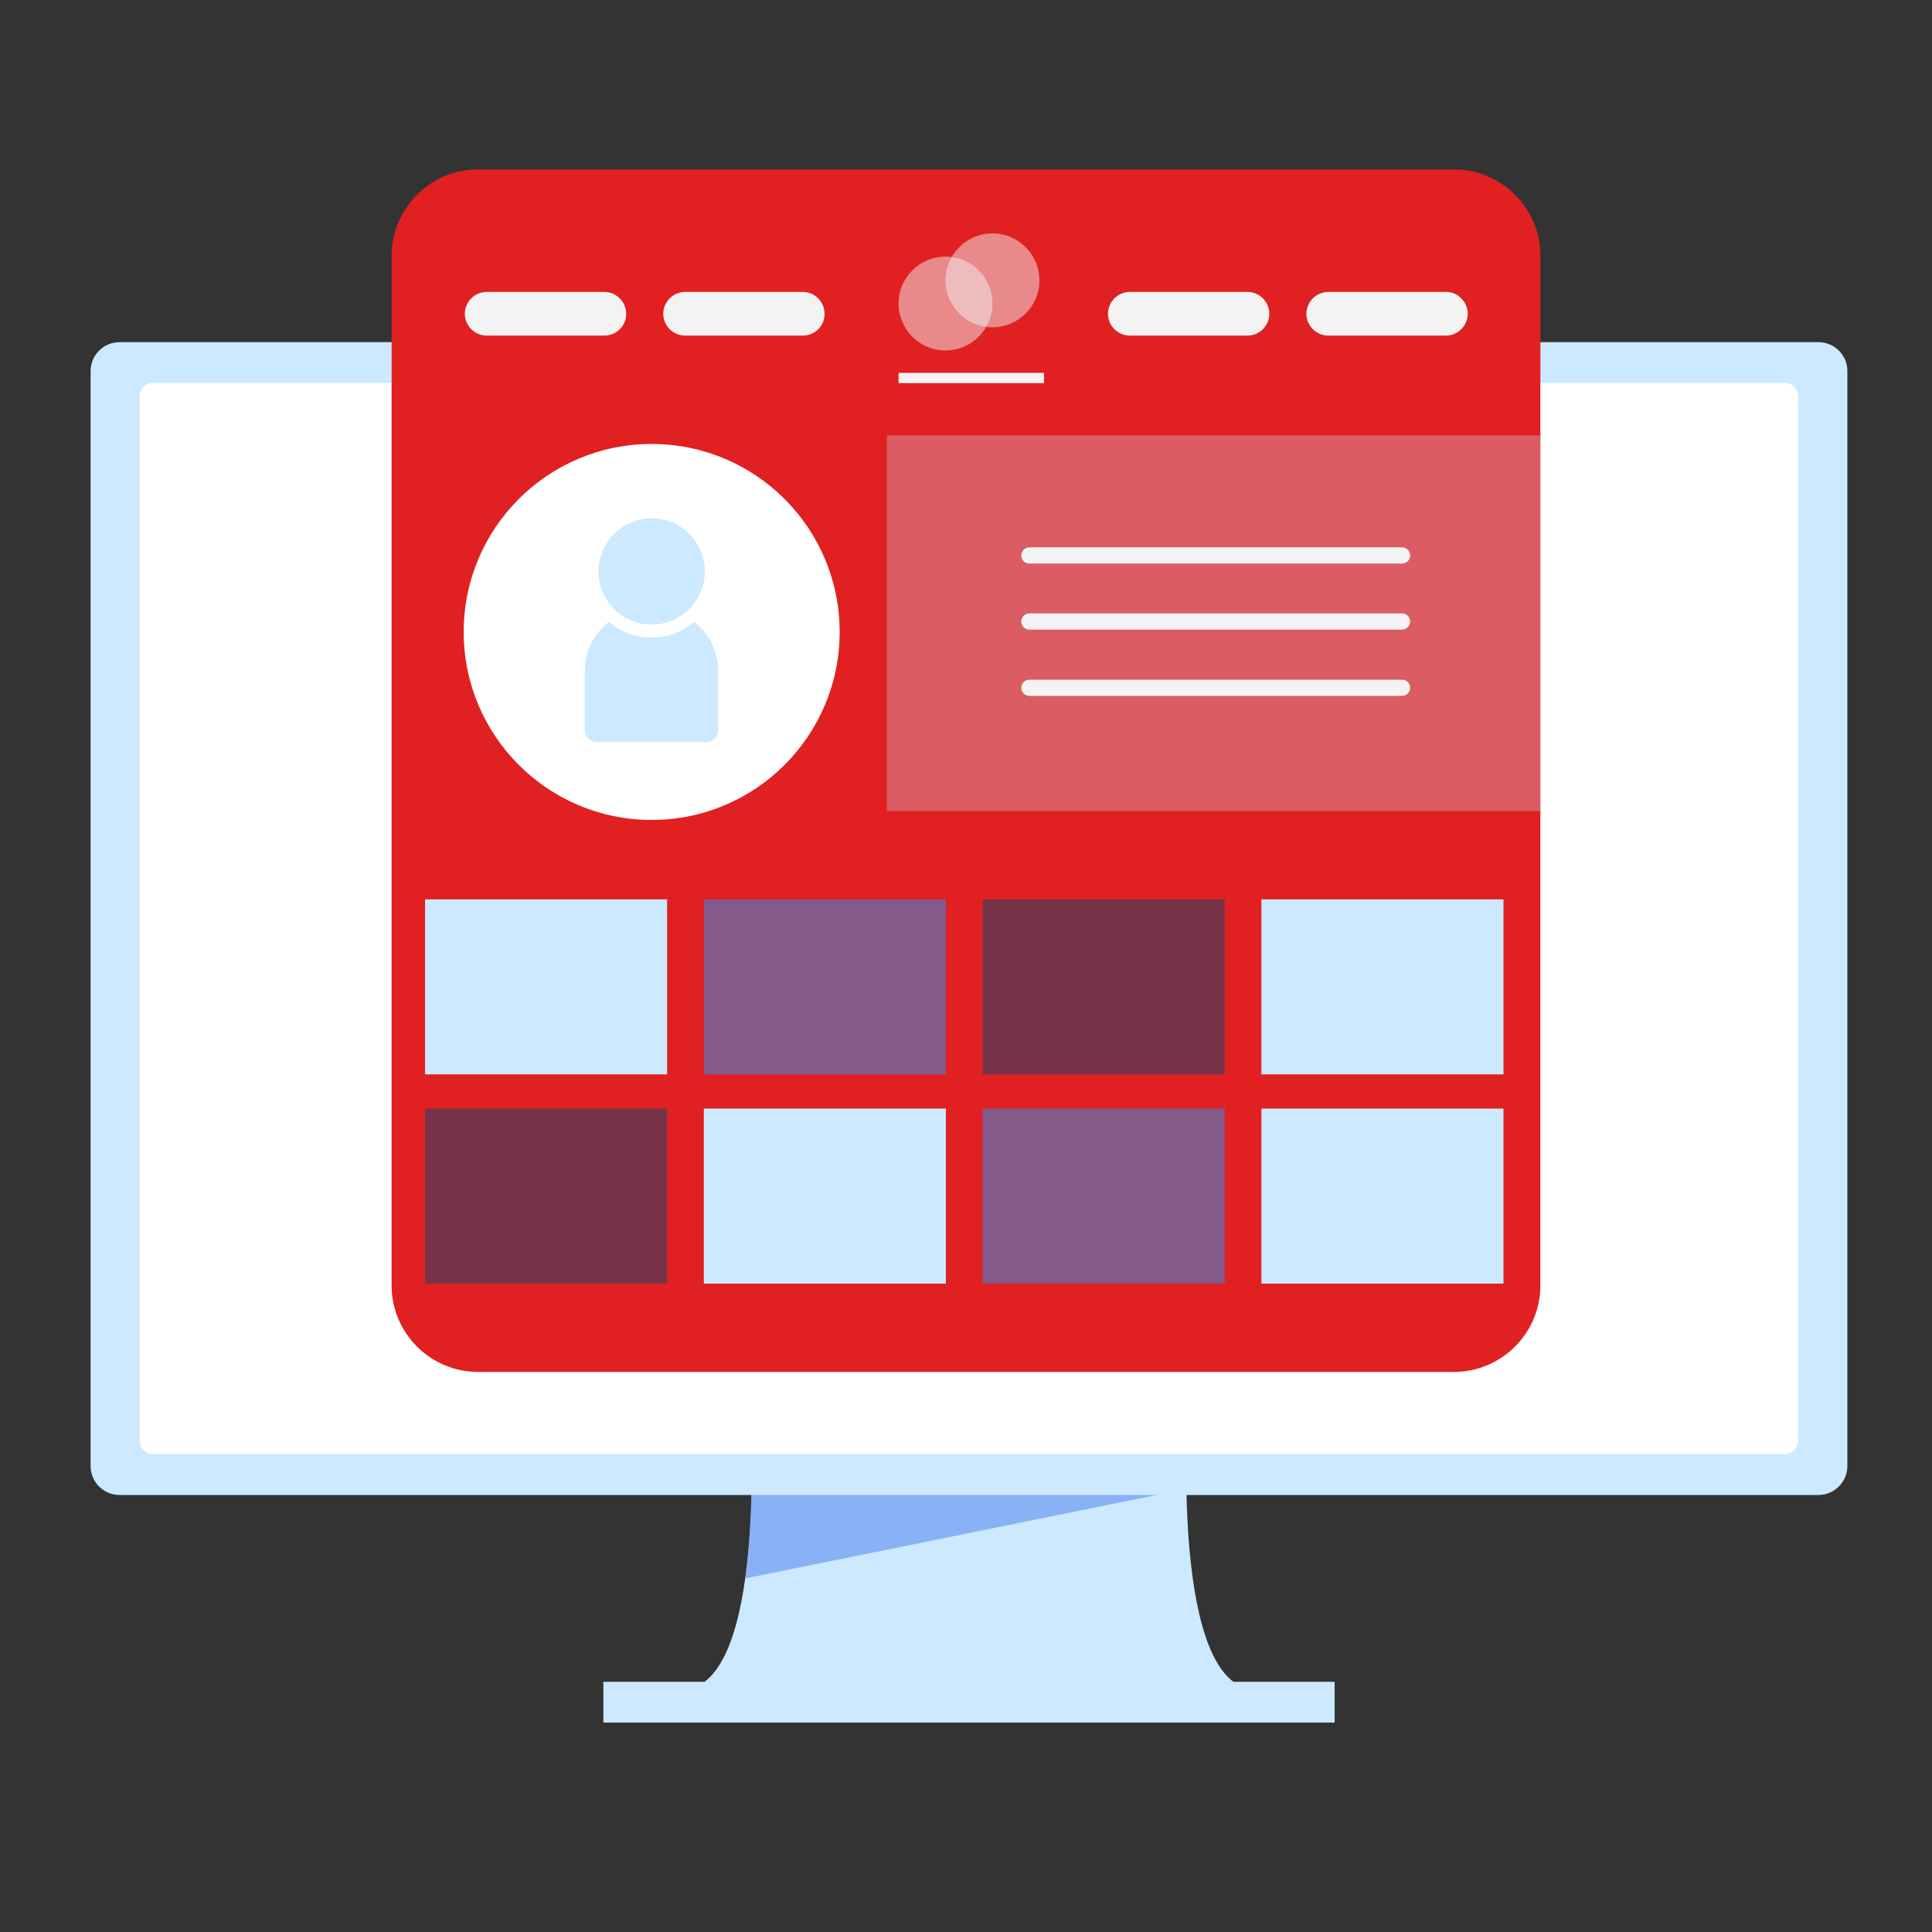 <svg xmlns="http://www.w3.org/2000/svg" xmlns:xlink="http://www.w3.org/1999/xlink" version="1.1" id="Layer_1" x="0px" y="0px" viewBox="0 0 1000 1000" style="enable-background:new 0 0 1000 1000;" xml:space="preserve">
<rect x="0" y="0" width="1000" height="1000" fill="#333333" stroke="none"/>
<style xmlns="http://www.w3.org/2000/svg" type="text/css">
	.st0{fill:#CCE9FF;}
	.st1{opacity:0.65;fill:#6695F2;}
	.st2{fill:#FFFFFF;}
	.st3{opacity:0.75;fill:none;stroke:#E0EBFC;stroke-linejoin:round;stroke-miterlimit:10;}
	.st4{fill:#e12021;}
	.st5{opacity:0.5;fill:#F3F3F3;}
	.st6{fill:#F3F3F3;}
	.st7{opacity:0.3;fill:#CCE9FF;}
	.st8{opacity:0.5;fill:#2A94F5;}
	.st9{opacity:0.5;fill:#0C4772;}
</style>
<path xmlns="http://www.w3.org/2000/svg" class="st0" d="M614.8,730.2H388.3c0,0,9.4,144.3-35.5,144.3c14.4,0,283.2,0,297.5,0C605.4,874.6,614.8,730.2,614.8,730.2z"/>
<path xmlns="http://www.w3.org/2000/svg" class="st1" d="M385.7,817l228.4-46.3c-0.4-22.9,0.7-40.5,0.7-40.5H388.3C388.3,730.2,391.3,776.8,385.7,817z"/>
<path xmlns="http://www.w3.org/2000/svg" class="st0" d="M941.2,773.8H61.9c-8.3,0-15-6.7-15-15V192.1c0-8.3,6.7-15,15-15h879.3c8.3,0,15,6.7,15,15v566.7  C956.2,767,949.5,773.8,941.2,773.8z"/>
<path xmlns="http://www.w3.org/2000/svg" class="st2" d="M924,752.6h-845c-3.7,0-6.7-3-6.7-6.7V204.9c0-3.7,3-6.7,6.7-6.7h845c3.7,0,6.7,3,6.7,6.7V746  C930.7,749.6,927.7,752.6,924,752.6z"/>
<rect xmlns="http://www.w3.org/2000/svg" x="312.3" y="870.5" class="st0" width="378.5" height="21.1"/>
<line xmlns="http://www.w3.org/2000/svg" class="st3" x1="762.6" y1="294.6" x2="797.3" y2="294.6"/>
<path xmlns="http://www.w3.org/2000/svg" class="st2" d="M760.8,518.6c47.2,0,85.5,38.3,85.5,85.5c0,47.2-38.3,85.5-85.5,85.5c-47.2,0-85.5-38.3-85.5-85.5  C675.2,556.9,713.5,518.6,760.8,518.6 M760.8,508.4c-52.8,0-95.8,43-95.8,95.8c0,52.8,43,95.8,95.8,95.8c52.8,0,95.8-43,95.8-95.8  C856.6,551.3,813.6,508.4,760.8,508.4L760.8,508.4z"/>
<path xmlns="http://www.w3.org/2000/svg" class="st4" d="M752.6,710.1H247.4c-24.6,0-44.7-20.1-44.7-44.7v-533c0-24.6,20.1-44.7,44.7-44.7h505.2  c24.6,0,44.7,20.1,44.7,44.7v533C797.3,690,777.2,710.1,752.6,710.1z"/>
<circle xmlns="http://www.w3.org/2000/svg" class="st5" cx="489.4" cy="157.1" r="24.3"/>
<circle xmlns="http://www.w3.org/2000/svg" class="st5" cx="513.7" cy="145.1" r="24.3"/>
<g xmlns="http://www.w3.org/2000/svg">
	<path class="st6" d="M312.8,173.7h-60.9c-6.2,0-11.3-5.1-11.3-11.3v0c0-6.2,5.1-11.3,11.3-11.3h60.9c6.2,0,11.3,5.1,11.3,11.3v0   C324.2,168.6,319.1,173.7,312.8,173.7z"/>
	<path class="st6" d="M415.5,173.7h-60.9c-6.2,0-11.3-5.1-11.3-11.3v0c0-6.2,5.1-11.3,11.3-11.3h60.9c6.2,0,11.3,5.1,11.3,11.3v0   C426.9,168.6,421.8,173.7,415.5,173.7z"/>
</g>
<path xmlns="http://www.w3.org/2000/svg" class="st6" d="M645.7,173.7h-60.9c-6.2,0-11.3-5.1-11.3-11.3v0c0-6.2,5.1-11.3,11.3-11.3h60.9c6.2,0,11.3,5.1,11.3,11.3v0  C657,168.6,651.9,173.7,645.7,173.7z"/>
<path xmlns="http://www.w3.org/2000/svg" class="st6" d="M748.4,173.7h-60.9c-6.2,0-11.3-5.1-11.3-11.3v0c0-6.2,5.1-11.3,11.3-11.3h60.9c6.2,0,11.3,5.1,11.3,11.3v0  C759.7,168.6,754.6,173.7,748.4,173.7z"/>
<rect xmlns="http://www.w3.org/2000/svg" x="459" y="225.4" class="st7" width="338.3" height="194.4"/>
<rect xmlns="http://www.w3.org/2000/svg" x="220" y="465.5" class="st0" width="125.3" height="90.6"/>
<rect xmlns="http://www.w3.org/2000/svg" x="364.3" y="465.5" class="st8" width="125.3" height="90.6"/>
<rect xmlns="http://www.w3.org/2000/svg" x="508.6" y="465.5" class="st9" width="125.3" height="90.6"/>
<rect xmlns="http://www.w3.org/2000/svg" x="652.9" y="465.5" class="st0" width="125.3" height="90.6"/>
<rect xmlns="http://www.w3.org/2000/svg" x="220" y="573.8" class="st9" width="125.3" height="90.6"/>
<rect xmlns="http://www.w3.org/2000/svg" x="364.3" y="573.8" class="st0" width="125.3" height="90.6"/>
<rect xmlns="http://www.w3.org/2000/svg" x="508.6" y="573.8" class="st8" width="125.3" height="90.6"/>
<rect xmlns="http://www.w3.org/2000/svg" x="652.9" y="573.8" class="st0" width="125.3" height="90.6"/>
<rect xmlns="http://www.w3.org/2000/svg" x="465.1" y="193" class="st6" width="75.3" height="5.3"/>
<circle xmlns="http://www.w3.org/2000/svg" class="st2" cx="337.3" cy="327.1" r="97.3"/>
<g xmlns="http://www.w3.org/2000/svg">
	<circle class="st0" cx="337.3" cy="295.8" r="27.5"/>
	<path class="st0" d="M359.3,321.9c-6,5-13.7,8.1-22.1,8.1c-8.4,0-16.1-3-22.1-8.1c-7.5,5.9-12.4,15-12.4,25.3v30.6   c0,3.5,2.8,6.3,6.3,6.3h56.4c3.5,0,6.3-2.8,6.3-6.3v-30.6C371.7,336.9,366.9,327.7,359.3,321.9z"/>
</g>
<g xmlns="http://www.w3.org/2000/svg">
	<path class="st6" d="M725.7,291.7H532.8c-2.3,0-4.2-1.9-4.2-4.2l0,0c0-2.3,1.9-4.2,4.2-4.2h192.9c2.3,0,4.2,1.9,4.2,4.2l0,0   C729.9,289.8,728,291.7,725.7,291.7z"/>
	<path class="st6" d="M725.7,325.9H532.8c-2.3,0-4.2-1.9-4.2-4.2l0,0c0-2.3,1.9-4.2,4.2-4.2h192.9c2.3,0,4.2,1.9,4.2,4.2l0,0   C729.9,324,728,325.9,725.7,325.9z"/>
	<path class="st6" d="M725.7,360.2H532.8c-2.3,0-4.2-1.9-4.2-4.2l0,0c0-2.3,1.9-4.2,4.2-4.2h192.9c2.3,0,4.2,1.9,4.2,4.2l0,0   C729.9,358.2,728,360.2,725.7,360.2z"/>
</g>
</svg>